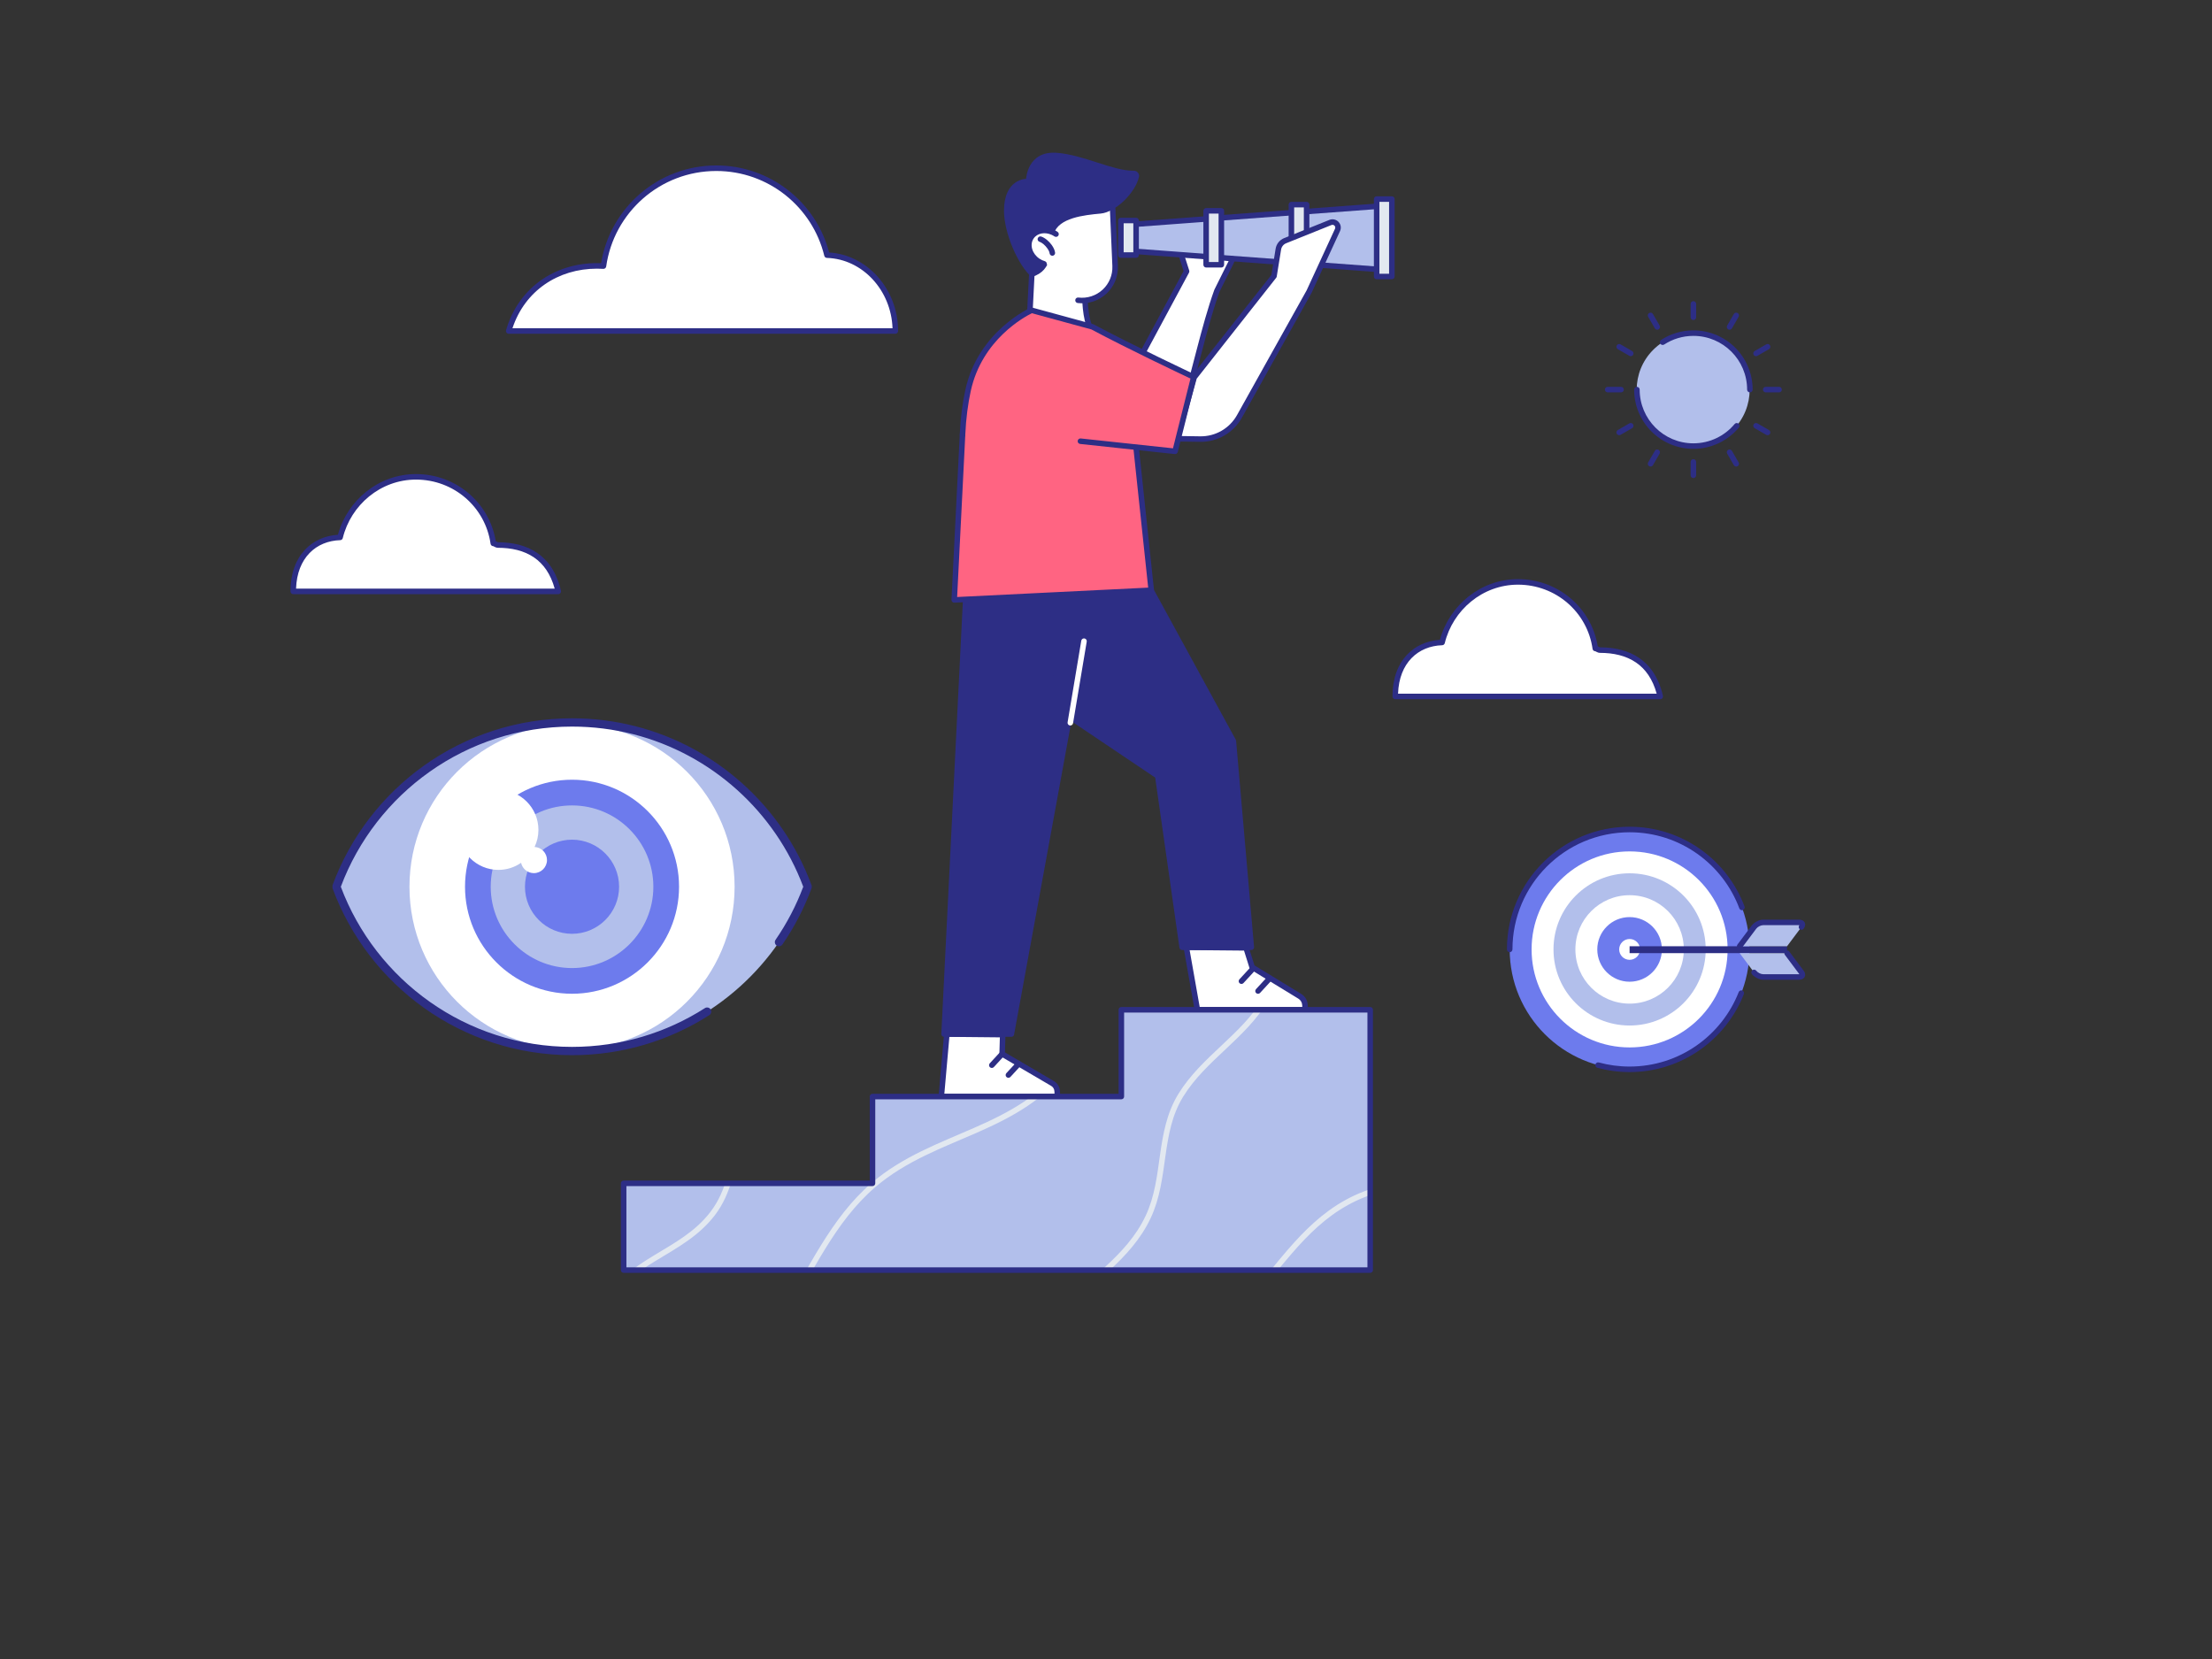 <?xml version="1.0" encoding="utf-8"?>
<!-- Generator: Adobe Illustrator 27.5.0, SVG Export Plug-In . SVG Version: 6.00 Build 0)  -->
<svg version="1.1" id="Layer_1" xmlns:serif="http://www.serif.com/"
	 xmlns="http://www.w3.org/2000/svg" xmlns:xlink="http://www.w3.org/1999/xlink" x="0px" y="0px" viewBox="0 0 4000 3000"
	 style="enable-background:new 0 0 4000 3000;" xml:space="preserve">

<rect x="0" y="0" width="4000" height="3000" fill="#333333" stroke="none"/>

<g>
	<circle style="fill-rule:evenodd;clip-rule:evenodd;fill:#6D7BED;" cx="2946.837" cy="1716.833" r="216.829"/>
	<path style="fill-rule:evenodd;clip-rule:evenodd;fill:#2D2E85;" d="M2735.004,1716.833c0-116.912,94.918-211.83,211.829-211.83
		c90.839,0,168.4,57.303,198.477,137.701c0.967,2.584,3.85,3.898,6.435,2.93c2.585-0.967,3.898-3.85,2.931-6.435
		c-31.497-84.191-112.718-144.196-207.843-144.196c-122.431,0-221.829,99.399-221.829,221.83c0,2.759,2.24,5,5,5
		S2735.003,1719.592,2735.004,1716.833L2735.004,1716.833z"/>
	<path style="fill-rule:evenodd;clip-rule:evenodd;fill:#2D2E85;" d="M3144.144,1794.017
		c-30.883,78.789-107.623,134.643-197.306,134.643c-19.266,0-37.936-2.578-55.682-7.406c-2.663-0.725-5.412,0.849-6.137,3.511
		c-0.724,2.663,0.849,5.413,3.511,6.138c18.583,5.057,38.133,7.757,58.309,7.757c93.915,0,174.277-58.488,206.617-140.994
		c1.007-2.568-0.262-5.473-2.83-6.479C3148.055,1790.179,3145.151,1791.447,3144.144,1794.017L3144.144,1794.017z"/>
	<circle style="fill-rule:evenodd;clip-rule:evenodd;fill:#FFFFFF;" cx="2946.837" cy="1716.833" r="177.233"/>
	<circle style="fill-rule:evenodd;clip-rule:evenodd;fill:#B2BFEB;" cx="2946.837" cy="1716.833" r="137.632"/>
	<circle style="fill-rule:evenodd;clip-rule:evenodd;fill:#FFFFFF;" cx="2946.837" cy="1716.833" r="98.038"/>
	<path style="fill:#6D7BED;" d="M2888.4,1716.833c0,32.269,26.155,58.431,58.439,58.431c32.271,0,58.426-26.162,58.426-58.431
		c0-32.284-26.155-58.434-58.426-58.434C2914.555,1658.398,2888.4,1684.549,2888.4,1716.833z"/>
	<path style="fill:#FFFFFF;" d="M2928,1716.833c0,10.399,8.434,18.833,18.843,18.833c10.399,0,18.833-8.434,18.833-18.833
		c0-10.409-8.431-18.848-18.833-18.848C2936.437,1697.988,2928,1706.423,2928,1716.833z"/>
	<rect x="2946.828" y="1711.118" style="fill-rule:evenodd;clip-rule:evenodd;fill:#2D2E85;" width="284.721" height="12.464"/>
	<path style="fill:#B2BFEB;" d="M3231.552,1711.118l26.069-34.805c3.424-4.57,1.553-8.326-4.162-8.326h-64.946
		c-5.718,0-13.197,3.753-16.615,8.326l-26.073,34.805H3231.552z"/>
	<path style="fill-rule:evenodd;clip-rule:evenodd;fill:#2D2E85;" d="M3253.827,1673.012c-0.124-0.014-0.247-0.021-0.363-0.021
		h-64.946c-4.34,0-10.016,2.849-12.611,6.319l-26.076,34.809c-1.654,2.209-4.791,2.658-6.999,1.004
		c-2.209-1.654-2.659-4.791-1.004-6.999c0,0,26.072-34.805,26.07-34.8c4.241-5.676,13.524-10.332,20.62-10.332h64.946
		c5.339,0,8.573,2.394,9.981,5.215c1.407,2.819,1.378,6.841-1.817,11.108c-1.654,2.209-4.791,2.659-7,1.004
		c-2.209-1.655-2.659-4.791-1.004-7C3253.694,1673.227,3253.763,1673.122,3253.827,1673.012L3253.827,1673.012z"/>
	<path style="fill:#B2BFEB;" d="M3231.552,1723.583l26.069,34.805c3.424,4.576,1.553,8.322-4.162,8.322h-64.946
		c-5.718,0-13.197-3.747-16.615-8.322l-26.073-34.805H3231.552z"/>
	<path style="fill-rule:evenodd;clip-rule:evenodd;fill:#2D2E85;" d="M3253.818,1761.689c-0.064-0.109-0.132-0.213-0.2-0.305
		l-26.071-34.805c-1.654-2.209-1.204-5.344,1.004-6.999c2.209-1.654,5.345-1.204,7,1.004c0,0,26.07,34.805,26.072,34.807
		c3.195,4.271,3.222,8.292,1.815,11.108c-1.408,2.819-4.642,5.211-9.981,5.211h-64.946c-7.097,0-16.378-4.652-20.621-10.33
		c-1.651-2.211-1.198-5.347,1.013-6.998c2.21-1.651,5.346-1.198,6.998,1.013c2.595,3.472,8.271,6.315,12.61,6.315h64.946
		C3253.572,1761.709,3253.695,1761.702,3253.818,1761.689L3253.818,1761.689z"/>
</g>
<g>
	<path style="fill:#B2BFEB;" d="M608.296,1603.505c63.752-173.341,230.532-297.102,426.125-297.102
		c155.416-0.019,292.64,78.127,374.443,197.209l-0.198-0.303c21.235,30.867,38.75,64.481,51.881,100.196
		c-13.131,35.701-30.651,69.314-51.881,100.182l0.198-0.294c-81.803,119.073-219.027,197.215-374.443,197.2
		C838.828,1900.592,672.048,1776.836,608.296,1603.505L608.296,1603.505z"/>
	<path style="fill:#FFFFFF;" d="M1034.434,1309.528c-162.371,0-293.995,131.61-293.995,293.985
		c0,162.352,131.624,293.966,293.995,293.966c162.342,0,293.962-131.614,293.962-293.966
		C1328.396,1441.143,1196.776,1309.528,1034.434,1309.528z"/>
	<path style="fill:#6D7BED;" d="M1034.434,1797.014c-106.713,0-193.528-86.805-193.528-193.505
		c0-106.713,86.815-193.524,193.528-193.524c106.694,0,193.505,86.815,193.505,193.524
		C1227.939,1710.209,1141.128,1797.014,1034.434,1797.014z"/>
	<path style="fill:#B2BFEB;" d="M1034.434,1750.565c-81.099,0-147.07-65.967-147.07-147.051c0-81.094,65.971-147.065,147.07-147.065
		c81.079,0,147.046,65.976,147.046,147.065C1181.48,1684.598,1115.513,1750.565,1034.434,1750.565z M1034.434,1518.387
		c-46.941,0-85.127,38.186-85.127,85.122c0,46.927,38.185,85.108,85.127,85.108c46.927,0,85.103-38.181,85.103-85.108
		C1119.537,1556.573,1081.361,1518.387,1034.434,1518.387z"/>
	<path style="fill:#FFFFFF;" d="M966.691,1531.568c4.453-9.382,6.947-19.855,6.947-30.911c0-39.912-32.469-72.387-72.377-72.387
		c-39.918,0-72.387,32.475-72.387,72.387c0,39.913,32.469,72.377,72.387,72.377c15.214,0,29.343-4.727,41.008-12.783
		c2.32,10.651,11.818,18.653,23.154,18.653c13.068,0,23.704-10.636,23.704-23.704
		C989.127,1542.561,979.17,1532.234,966.691,1531.568L966.691,1531.568z"/>
	<path style="fill-rule:evenodd;clip-rule:evenodd;fill:#2D2E85;" d="M616.301,1603.505
		c63.407,169.116,226.74,289.587,418.121,289.587c88.437,0.009,170.886-25.714,240.252-70.08c3.487-2.23,8.129-1.21,10.359,2.277
		c2.23,3.487,1.211,8.13-2.277,10.36c-71.7,45.86-156.922,72.453-248.335,72.444c-198.825,0-368.359-125.803-433.165-301.998v-5.178
		c64.805-176.205,234.34-302.013,433.164-302.013c157.696-0.02,296.97,79.129,380.183,199.824c0.084,0.107,0.165,0.218,0.242,0.331
		c21.587,31.379,39.393,65.551,52.741,101.859c0.615,1.67,0.615,3.505,0,5.177c-13.349,36.292-31.159,70.463-52.74,101.843
		c-2.346,3.41-7.019,4.275-10.43,1.929c-3.41-2.345-4.275-7.018-1.93-10.429c20.364-29.609,37.258-61.787,50.058-95.933
		c-12.724-33.958-29.489-65.956-49.698-95.418l-0.165-0.227c-80.452-117.116-215.41-193.974-368.261-193.956
		C843.041,1313.903,679.708,1434.378,616.301,1603.505L616.301,1603.505z"/>
</g>
<g>
	<g>
		<path style="fill-rule:evenodd;clip-rule:evenodd;fill:#FFFFFF;" d="M1712.207,1869.914l-10,113h210.001
			c0,0-0.267-5.067-0.525-9.968c-0.297-5.638-3.408-10.751-8.28-13.605c-23.372-13.693-91.196-53.428-91.196-53.428l1.001-35
			L1712.207,1869.914L1712.207,1869.914z"/>
		<path style="fill-rule:evenodd;clip-rule:evenodd;fill:#2D2E85;" d="M1817.291,1903.097l88.641,51.931
			c6.322,3.704,10.36,10.338,10.745,17.656c0.257,4.901,0.524,9.968,0.524,9.968c0.073,1.37-0.421,2.709-1.365,3.703
			c-0.944,0.995-2.255,1.559-3.627,1.559h-210.001c-1.402,0-2.741-0.589-3.688-1.624c-0.947-1.035-1.416-2.419-1.292-3.817l10-113
			c0.23-2.599,2.421-4.585,5.03-4.558l101.001,1c1.342,0.013,2.623,0.566,3.553,1.533c0.931,0.967,1.433,2.268,1.395,3.61
			L1817.291,1903.097L1817.291,1903.097z M1808.065,1875.864l-91.284-0.904l-9.112,102.955h199.268l-0.247-4.704
			c-0.209-3.96-2.393-7.549-5.814-9.554c-23.372-13.693-91.196-53.428-91.196-53.428c-1.575-0.923-2.523-2.632-2.471-4.458
			L1808.065,1875.864L1808.065,1875.864z"/>
		<path style="fill-rule:evenodd;clip-rule:evenodd;fill:#2D2E85;" d="M1808.534,1902.53l-18.703,20.303
			c-1.869,2.029-1.74,5.196,0.29,7.065c2.029,1.87,5.196,1.74,7.065-0.29l18.704-20.303c1.869-2.029,1.74-5.195-0.29-7.065
			C1813.569,1900.371,1810.404,1900.5,1808.534,1902.53z"/>
		<path style="fill-rule:evenodd;clip-rule:evenodd;fill:#2D2E85;" d="M1838.531,1920.332l-18.703,20.303
			c-1.87,2.029-1.741,5.196,0.29,7.065c2.03,1.87,5.195,1.741,7.065-0.29l18.703-20.303c1.869-2.029,1.74-5.195-0.29-7.065
			C1843.566,1918.173,1840.4,1918.302,1838.531,1920.332L1838.531,1920.332z"/>
	</g>
	<g>
		<path style="fill-rule:evenodd;clip-rule:evenodd;fill:#FFFFFF;" d="M2145.26,1713.008l20.001,113h195c0,0-0.223-4.24-0.458-8.715
			c-0.339-6.437-3.831-12.293-9.333-15.653c-23.536-14.369-86.208-52.633-86.208-52.633l-11-35L2145.26,1713.008L2145.26,1713.008z"
			/>
		<path style="fill-rule:evenodd;clip-rule:evenodd;fill:#2D2E85;" d="M2268.461,1745.714l84.607,51.655
			c6.91,4.219,11.295,11.574,11.721,19.658c0.235,4.475,0.458,8.715,0.458,8.715c0.072,1.37-0.421,2.709-1.365,3.704
			c-0.944,0.995-2.256,1.558-3.628,1.558h-195c-2.426,0-4.501-1.741-4.924-4.128l-20-113.001c-0.259-1.463,0.147-2.966,1.107-4.101
			s2.376-1.783,3.863-1.769l108,1c2.166,0.02,4.073,1.434,4.723,3.501L2268.461,1745.714z M2249.574,1718.969l-98.347-0.911
			l18.221,102.945h185.538l-0.182-3.451c-0.252-4.79-2.85-9.149-6.945-11.648c-23.536-14.37-86.208-52.633-86.208-52.633
			c-1.033-0.631-1.802-1.614-2.165-2.768L2249.574,1718.969L2249.574,1718.969z"/>
		<path style="fill-rule:evenodd;clip-rule:evenodd;fill:#2D2E85;" d="M2259.948,1750.619l-18.703,20.303
			c-1.869,2.03-1.74,5.195,0.29,7.065c2.03,1.869,5.196,1.74,7.065-0.29l18.704-20.303c1.869-2.03,1.74-5.196-0.29-7.065
			C2264.983,1748.459,2261.818,1748.589,2259.948,1750.619z"/>
		<path style="fill-rule:evenodd;clip-rule:evenodd;fill:#2D2E85;" d="M2289.953,1768.421l-18.704,20.303
			c-1.869,2.03-1.74,5.196,0.29,7.065c2.031,1.87,5.196,1.74,7.066-0.29l18.703-20.303c1.869-2.03,1.74-5.196-0.29-7.065
			C2294.989,1766.261,2291.823,1766.391,2289.953,1768.421z"/>
	</g>
	<g>
		<path style="fill-rule:evenodd;clip-rule:evenodd;fill:#2D2E85;" d="M1747.109,1068.328l178.084-30.536l25.781,164.613
			l-122.1,667.507h-121.667L1747.109,1068.328z"/>
		<path style="fill-rule:evenodd;clip-rule:evenodd;fill:#2D2E85;" d="M1746.263,1063.405c-2.307,0.396-4.032,2.341-4.148,4.68
			l-39.903,801.584c-0.067,1.367,0.427,2.703,1.372,3.695c0.944,0.992,2.253,1.553,3.623,1.553h121.667
			c2.415,0,4.484-1.725,4.918-4.1l122.101-667.507c0.102-0.553,0.109-1.119,0.021-1.674l-25.781-164.612
			c-0.208-1.323-0.936-2.507-2.023-3.288c-1.087-0.781-2.443-1.093-3.762-0.867L1746.263,1063.405L1746.263,1063.405z
			 M1751.903,1072.584l-39.442,792.334h112.244l121.198-662.572l-24.866-158.762L1751.903,1072.584L1751.903,1072.584z"/>
		<path style="fill-rule:evenodd;clip-rule:evenodd;fill:#2D2E85;" d="M1897.211,1271.089l11.318-233.292h156.667l165.097,302.24
			l32.464,372.972h-125l-44.181-309.819L1897.211,1271.089L1897.211,1271.089z"/>
		<path style="fill-rule:evenodd;clip-rule:evenodd;fill:#2D2E85;" d="M2088.938,1406.098l-194.52-130.859
			c-1.453-0.977-2.288-2.642-2.203-4.391l11.318-233.292c0.13-2.664,2.327-4.757,4.994-4.757h156.667
			c1.829,0,3.512,0.998,4.388,2.603l165.096,302.24c0.331,0.606,0.534,1.274,0.593,1.963l32.465,372.972
			c0.121,1.397-0.349,2.78-1.296,3.812c-0.947,1.033-2.284,1.622-3.686,1.622h-125c-2.489,0-4.599-1.831-4.95-4.295
			L2088.938,1406.098L2088.938,1406.098z M2142.093,1708.011h115.208l-31.901-366.496l-163.172-298.717h-148.938l-10.951,225.718
			l194.025,130.526c1.174,0.79,1.959,2.041,2.159,3.443L2142.093,1708.011L2142.093,1708.011z"/>
		<path style="fill-rule:evenodd;clip-rule:evenodd;fill:#FFFFFF;" d="M1940.42,1307.8l24.729-147.554
			c0.456-2.722-1.383-5.302-4.105-5.758c-2.722-0.456-5.301,1.383-5.757,4.105l-24.729,147.554
			c-0.456,2.722,1.383,5.302,4.105,5.757C1937.383,1312.361,1939.964,1310.522,1940.42,1307.8z"/>
	</g>
	<g>
		<path style="fill-rule:evenodd;clip-rule:evenodd;fill:#FFFFFF;" d="M1867.061,471.457c0,0-3.146,61.87-5.362,105.468
			c-0.557,10.947,113.733,25.257,108.842,14.162c-11.76-26.678-8.479-79.631-8.479-79.631L1867.061,471.457L1867.061,471.457z"/>
		<path style="fill-rule:evenodd;clip-rule:evenodd;fill:#2D2E85;" d="M1869.005,466.848c-1.502-0.633-3.218-0.493-4.599,0.374
			c-1.38,0.867-2.252,2.352-2.335,3.98c0,0-3.146,61.87-5.363,105.469c-0.085,1.669,0.427,3.46,1.939,5.167
			c1.452,1.638,4.483,3.515,8.898,5.166c19.765,7.385,71.944,14.275,93.814,12.911c5.051-0.315,8.745-1.202,10.661-2.292
			c2.053-1.168,3.066-2.74,3.469-4.277c0.345-1.312,0.304-2.743-0.372-4.276c-11.415-25.893-8.064-77.305-8.064-77.305
			c0.131-2.121-1.092-4.093-3.05-4.918L1869.005,466.848L1869.005,466.848z M1956.914,514.712l-85.218-35.881l-4.918,96.716
			c1.468,0.723,5.397,2.584,9.023,3.659c17.998,5.343,51.509,10.035,73.456,10.786c5.718,0.195,11.814-0.349,15.178-0.728
			C1955.799,565.445,1956.473,526.598,1956.914,514.712L1956.914,514.712z"/>
		<path style="fill-rule:evenodd;clip-rule:evenodd;fill:#FFFFFF;" d="M2012.06,377.706c0,0,2.376,55.027,4.452,103.147
			c0.76,17.598-6.251,34.64-19.174,46.608c-12.923,11.968-30.452,17.654-47.939,15.549c-8.257-0.995-16.459-1.982-24.115-2.903
			c-24.554-2.956-44.779-20.675-50.939-44.627c-9.933-38.631-7.285-49.024-8.535-69.024c0,0-0.267-30.325,41.25-45
			C1950.54,366.087,1965.81,346.206,2012.06,377.706L2012.06,377.706z"/>
		<path style="fill-rule:evenodd;clip-rule:evenodd;fill:#2D2E85;" d="M2007.065,377.921c0,0,2.375,55.028,4.452,103.147
			c0.697,16.132-5.73,31.754-17.577,42.725c-11.846,10.971-27.915,16.183-43.944,14.253c-2.74-0.33-5.233,1.626-5.562,4.367
			c-0.33,2.74,1.627,5.232,4.367,5.561c18.945,2.281,37.935-3.879,51.935-16.844c14-12.966,21.596-31.429,20.773-50.493
			c-2.077-48.119-4.452-103.147-4.452-103.147c-0.12-2.757-2.454-4.899-5.211-4.78
			C2009.088,372.83,2006.947,375.164,2007.065,377.921L2007.065,377.921z"/>
		<path style="fill-rule:evenodd;clip-rule:evenodd;fill:#2D2E85;" d="M1865.54,501.087c-24.701-21.589-50-79.74-50-120.156
			c0-57.558,40-57.558,40-57.558s2.2-50.794,55-47.093c47.781,3.35,101.651,32.602,138.855,32.473
			c2.946-0.316,5.869,0.772,7.89,2.939c2.021,2.166,2.905,5.157,2.387,8.074c-6.71,29.215-42.413,63.923-69.132,66.398
			c-30.534,2.83-76.134,7.637-85.001,36.628C1896.673,451.783,1906.74,488.134,1865.54,501.087z"/>
		<path style="fill-rule:evenodd;clip-rule:evenodd;fill:#FFFFFF;" d="M1909.622,423.381c-15.585-10.554-35.593-8.263-44.652,5.113
			c-9.059,13.377-3.76,32.806,11.825,43.36c15.585,10.554,35.593,8.264,44.652-5.113
			C1930.505,453.365,1925.206,433.935,1909.622,423.381L1909.622,423.381z"/>
		<path style="fill-rule:evenodd;clip-rule:evenodd;fill:#2D2E85;" d="M1912.421,419.241c-2.083-1.409-4.235-2.615-6.428-3.622
			c-16.816-7.713-35.89-3.629-45.168,10.071c-10.48,15.476-4.87,38.093,13.162,50.304c4.008,2.714,8.277,4.673,12.599,5.905
			c2.654,0.756,5.422-0.784,6.178-3.438c0.757-2.654-0.784-5.423-3.438-6.18c-3.339-0.951-6.636-2.47-9.733-4.568
			c-13.142-8.9-18.127-25.137-10.489-36.417c6.691-9.88,20.591-12.152,32.718-6.589c1.703,0.781,3.373,1.718,4.99,2.813
			c2.285,1.547,5.397,0.949,6.945-1.336C1915.304,423.9,1914.706,420.788,1912.421,419.241L1912.421,419.241z"/>
		<path style="fill-rule:evenodd;clip-rule:evenodd;fill:#FFFFFF;" d="M1881.299,432.498c10,3.333,20.833,16.666,21.667,24.999
			L1881.299,432.498z"/>
		<path style="fill-rule:evenodd;clip-rule:evenodd;fill:#2D2E85;" d="M1879.724,437.241c5.135,1.712,10.428,6.623,14.073,11.724
			c2.258,3.158,3.935,6.38,4.199,9.03c0.274,2.746,2.727,4.752,5.473,4.477c2.746-0.275,4.752-2.727,4.478-5.473
			c-0.401-4.017-2.591-9.06-6.014-13.849c-4.874-6.82-12.181-13.108-19.047-15.396c-2.618-0.873-5.452,0.544-6.324,3.163
			C1875.689,433.535,1877.107,436.368,1879.724,437.241z"/>
	</g>
	<g>
		<path style="fill-rule:evenodd;clip-rule:evenodd;fill:#FFFFFF;" d="M2010.557,742.068l68.982,67.542
			c0,0,24.481-23.782,40.61-39.45c9.116-8.855,15.991-19.754,20.056-31.795c19.016-60.214,37.152-148.135,60.372-212.588
			c0,0,17.267-34.677,25.473-51.16c2.757-5.537,3.735-11.791,2.801-17.905c-1.784-11.666-4.847-31.704-6.954-45.487
			c-0.508-3.317-2.645-6.16-5.691-7.567c-3.047-1.408-6.596-1.193-9.451,0.572c-18.277,11.297-49.578,30.643-49.578,30.643
			s-6.943-1.78-14.343-3.677c-3.523-0.904-7.258,0.176-9.754,2.821c-2.497,2.644-3.362,6.435-2.258,9.9
			c6.03,18.941,14.882,46.745,14.882,46.745L2010.557,742.068L2010.557,742.068z"/>
		<path style="fill-rule:evenodd;clip-rule:evenodd;fill:#2D2E85;" d="M2156.357,429.501l47.768-29.524
			c4.282-2.647,9.607-2.969,14.177-0.858c4.57,2.111,7.776,6.374,8.538,11.351c2.107,13.783,5.169,33.821,6.953,45.486
			c1.09,7.133-0.051,14.43-3.267,20.889l-25.341,50.893c-23.154,64.374-41.24,152.056-60.243,212.226
			c-4.319,12.794-11.625,24.375-21.31,33.782c-16.129,15.668-40.61,39.45-40.61,39.45c-1.946,1.89-5.043,1.885-6.981-0.013
			l-68.982-67.543c-1.59-1.557-1.96-3.979-0.906-5.94l134.143-249.54l-14.24-44.727c-1.655-5.198-0.357-10.884,3.388-14.849
			c3.745-3.966,9.347-5.586,14.63-4.232L2156.357,429.501L2156.357,429.501z M2079.553,802.626l37.112-36.052
			c8.547-8.302,14.992-18.519,18.773-29.714c19.032-60.268,37.194-148.266,60.436-212.777c0.066-0.182,0.141-0.36,0.228-0.534
			c0,0,17.267-34.677,25.473-51.16c2.298-4.614,3.112-9.826,2.334-14.921c-1.783-11.665-4.846-31.703-6.953-45.487
			c-0.254-1.659-1.322-3.08-2.846-3.783c-1.523-0.704-3.298-0.597-4.725,0.285c-18.277,11.297-49.579,30.642-49.579,30.642
			c-1.156,0.715-2.553,0.928-3.87,0.59c0,0-6.943-1.78-14.344-3.677c-1.761-0.452-3.629,0.089-4.877,1.41
			c-1.248,1.322-1.68,3.217-1.128,4.95c6.03,18.941,14.882,46.746,14.882,46.746c0.41,1.29,0.281,2.692-0.361,3.884
			l-133.366,248.095L2079.553,802.626L2079.553,802.626z"/>
		<path style="fill-rule:evenodd;clip-rule:evenodd;fill:#FF6482;" d="M1740.539,786.088l308.75-25l32.501,306.25l-356.251,17.5
			L1740.539,786.088L1740.539,786.088z"/>
		<path style="fill-rule:evenodd;clip-rule:evenodd;fill:#2D2E85;" d="M2076.266,1062.604l-31.942-300.988
			c-0.292-2.744,1.7-5.208,4.444-5.5c2.744-0.291,5.208,1.7,5.5,4.445l32.5,306.25c0.145,1.368-0.279,2.735-1.174,3.779
			c-0.895,1.045-2.18,1.676-3.553,1.742l-356.25,17.5c-1.411,0.069-2.785-0.462-3.783-1.461c-0.998-0.999-1.527-2.373-1.456-3.785
			l14.999-298.75c0.139-2.756,2.489-4.882,5.244-4.743c2.757,0.138,4.882,2.489,4.743,5.244l-14.723,293.235L2076.266,1062.604
			L2076.266,1062.604z"/>
		<path style="fill-rule:evenodd;clip-rule:evenodd;fill:#B2BFEB;" d="M2041.922,406.264l452.295-33.503v114.508l-452.295-33.504
			V406.264z"/>
		<path style="fill-rule:evenodd;clip-rule:evenodd;fill:#2D2E85;" d="M2041.553,401.278c-2.611,0.193-4.63,2.368-4.63,4.986v47.5
			c0,2.618,2.02,4.793,4.63,4.987l452.295,33.503c1.386,0.103,2.753-0.376,3.772-1.322c1.019-0.946,1.597-2.273,1.597-3.664V372.761
			c0-1.391-0.579-2.718-1.597-3.664c-1.019-0.946-2.386-1.426-3.772-1.323L2041.553,401.278L2041.553,401.278z M2046.922,410.908
			v38.213l442.296,32.764v-103.74L2046.922,410.908L2046.922,410.908z"/>
		<rect x="2026.928" y="398.764" style="fill-rule:evenodd;clip-rule:evenodd;fill:#E2E8F0;" width="27.5" height="62.5"/>
		<path style="fill-rule:evenodd;clip-rule:evenodd;fill:#2D2E85;" d="M2059.427,398.764c0-2.761-2.239-5-5-5h-27.5
			c-2.762,0-5,2.239-5,5v62.5c0,2.762,2.238,5,5,5h27.5c2.761,0,5-2.238,5-5V398.764z M2031.927,403.765v52.5h17.5v-52.5H2031.927z"
			/>
		<rect x="2181.089" y="381.265" style="fill-rule:evenodd;clip-rule:evenodd;fill:#E2E8F0;" width="27.5" height="97.5"/>
		<path style="fill-rule:evenodd;clip-rule:evenodd;fill:#2D2E85;" d="M2213.588,381.265c0-2.762-2.239-5-5-5h-27.5
			c-2.761,0-5,2.238-5,5v97.5c0,2.761,2.239,5,5,5h27.5c2.762,0,5-2.238,5-5V381.265z M2186.088,386.264v87.5h17.5v-87.5H2186.088z"
			/>
		<rect x="2335.26" y="370.015" style="fill-rule:evenodd;clip-rule:evenodd;fill:#E2E8F0;" width="27.5" height="120"/>
		<path style="fill-rule:evenodd;clip-rule:evenodd;fill:#2D2E85;" d="M2367.759,370.015c0-2.762-2.239-5-5-5h-27.5
			c-2.761,0-5,2.238-5,5v120c0,2.761,2.238,5,5,5h27.5c2.761,0,5-2.238,5-5V370.015z M2340.259,375.014v110h17.5v-110H2340.259z"/>
		<rect x="2489.421" y="360.014" style="fill-rule:evenodd;clip-rule:evenodd;fill:#E2E8F0;" width="27.5" height="140.001"/>
		<path style="fill-rule:evenodd;clip-rule:evenodd;fill:#2D2E85;" d="M2521.928,360.014c0-2.761-2.239-4.999-5-4.999h-27.5
			c-2.761,0-4.999,2.238-4.999,4.999v140.001c0,2.761,2.238,5,4.999,5h27.5c2.761,0,5-2.239,5-5V360.014L2521.928,360.014z
			 M2494.428,365.014v130h17.5v-130H2494.428z"/>
		<path style="fill-rule:evenodd;clip-rule:evenodd;fill:#FFFFFF;" d="M2241.299,753.001c-14.347,25.702-41.647,41.45-71.079,41
			c-21.198-0.324-41.435-0.635-41.435-0.635l30.695-110.975l144.324-183.132c0,0,5.069-31.367,7.866-48.676
			c1.118-6.919,5.777-12.749,12.281-15.364c18.396-7.4,56.916-22.893,81.9-32.942c3.802-1.529,8.15-0.585,10.975,2.382
			c2.825,2.968,3.554,7.358,1.84,11.079c-17.683,38.384-51.439,111.655-51.439,111.655S2283.259,677.826,2241.299,753.001
			L2241.299,753.001z"/>
		<path style="fill-rule:evenodd;clip-rule:evenodd;fill:#2D2E85;" d="M2299.079,497.182l7.659-47.396
			c1.399-8.65,7.222-15.936,15.351-19.206c18.396-7.399,56.916-22.892,81.9-32.942c5.701-2.293,12.226-0.877,16.462,3.575
			c4.237,4.451,5.331,11.037,2.759,16.618c-17.683,38.384-51.439,111.655-51.439,111.655c-0.054,0.117-0.113,0.232-0.176,0.345
			c0,0-83.966,150.432-125.926,225.606c-15.243,27.309-44.251,44.041-75.522,43.563c-21.198-0.325-41.435-0.635-41.435-0.635
			c-1.548-0.023-2.998-0.762-3.926-2.002c-0.928-1.239-1.229-2.839-0.817-4.331l30.695-110.975c0.177-0.641,0.481-1.24,0.892-1.762
			L2299.079,497.182L2299.079,497.182z M2362.771,525.126l51.358-111.479c0.857-1.86,0.493-4.056-0.92-5.54
			c-1.412-1.484-3.587-1.956-5.487-1.192c-24.984,10.049-63.503,25.542-81.9,32.942c-4.877,1.962-8.372,6.333-9.211,11.524
			c-2.797,17.309-7.866,48.675-7.866,48.675c-0.135,0.839-0.482,1.63-1.009,2.297l-143.7,182.341l-28.702,103.772l34.969,0.535
			c27.592,0.422,53.187-14.341,66.637-38.437L2362.771,525.126z"/>
		<path style="fill-rule:evenodd;clip-rule:evenodd;fill:#FF6482;" d="M1740.539,786.088c1.292-30.015,4.944-56.714,10-80
			c22.617-104.162,115-145,115-145l110,30c71.667,38.334,183.087,90.687,183.087,90.687l-33.724,134.352l-234.363-25.039
			L1740.539,786.088L1740.539,786.088z"/>
		<path style="fill-rule:evenodd;clip-rule:evenodd;fill:#2D2E85;" d="M1866.008,566.396
			c-12.045,5.843-90.231,47.047-110.577,140.753c-5.003,23.04-8.611,49.457-9.891,79.154c-0.119,2.757-2.453,4.899-5.21,4.78
			c-2.758-0.119-4.899-2.453-4.781-5.21c1.307-30.332,5-57.313,10.11-80.846c23.17-106.712,117.865-148.513,117.865-148.513
			c1.05-0.464,2.228-0.553,3.337-0.25l110,30l1.042,0.415c71.576,38.285,182.856,90.571,182.856,90.571
			c2.164,1.017,3.305,3.424,2.723,5.743l-33.724,134.352c-0.607,2.417-2.903,4.019-5.381,3.754l-171.153-18.285
			c-2.744-0.293-4.734-2.759-4.441-5.503c0.292-2.744,2.758-4.734,5.503-4.441l166.831,17.824l31.665-126.15
			c-19.9-9.399-115.105-54.582-179.095-88.78L1866.008,566.396L1866.008,566.396z"/>
	</g>
</g>
<g>
	<defs>
		<polygon id="SVGID_1_" points="1127.755,2296.73 1127.755,2139.822 1577.756,2139.822 1577.756,1982.914 2027.756,1982.914 
			2027.756,1826.006 2477.757,1826.006 2477.757,2296.73 		"/>
	</defs>
	<use xlink:href="#SVGID_1_"  style="overflow:visible;fill-rule:evenodd;clip-rule:evenodd;fill:#B2BFEB;"/>
	<clipPath id="SVGID_00000170274036031606430440000017871896464663616428_">
		<use xlink:href="#SVGID_1_"  style="overflow:visible;"/>
	</clipPath>
	<g style="clip-path:url(#SVGID_00000170274036031606430440000017871896464663616428_);">
		<path style="fill-rule:evenodd;clip-rule:evenodd;fill:#E2E8F0;" d="M1344.601,2061.713c-0.168,0.748-0.572,2.487-0.812,3.149
			c-16.933,46.565-19.591,91.563-51.232,132.834c-28.555,37.247-67.201,58.239-104.432,80.826
			c-35.943,21.806-70.554,45.134-92.336,87.661c-29.042,56.7-24.42,130.395,18.169,163.739
			c18.014,14.104,42.832,20.734,74.612,15.791c113.199-17.609,172.776-87.202,222.429-167.744
			c50.668-82.188,91.191-175.658,165.595-239.119c55.878-47.661,121.756-71.582,185.306-99.496
			c62.325-27.375,122.402-58.641,167.892-121.385c52.722-72.72,61.632-157.162,86.2-225.913
			c12.661-35.433,29.407-66.781,57.677-90.641c28.216-23.815,67.971-40.247,126.98-45.492c31.694-2.817,69.955-6.679,99.627,7.733
			c36.305,17.634,47.877,52.019,46.049,90.914c-2.634,56.021-33.373,121.437-53.428,155.377
			c-20.016,33.873-48.337,60.82-76.907,87.693c-27.907,26.249-56.055,52.428-76.393,85.389c-20.576,33.347-26.79,70-32.05,106.981
			c-5.425,38.145-9.839,76.64-26.68,112.518c-18.273,38.929-45.981,68.434-75.867,96.066c-29.27,27.063-60.636,52.318-86.842,83.289
			c-21.077,24.91-29.596,55.425-20.952,80.989c5.696,16.849,18.908,31.388,40.605,40.686c47.084,20.18,94.129,13.713,137.591-5.401
			c44.196-19.438,84.716-51.914,118.004-83.386c54.731-51.746,93.667-106.76,134.643-154.132
			c62.506-72.261,129.681-126.986,262.543-126.986c2.759,0,5,2.24,5,5s-2.241,5-5,5c-129.074,0-194.256,53.326-254.979,123.528
			c-41.177,47.603-80.338,102.857-135.336,154.855c-34.074,32.216-75.608,65.377-120.848,85.274
			c-45.975,20.219-95.749,26.785-145.556,5.438c-24.772-10.616-39.635-27.437-46.14-46.674c-9.658-28.565-0.76-62.818,22.792-90.652
			c26.473-31.285,58.12-56.834,87.687-84.171c28.95-26.769,55.903-55.262,73.604-92.973c16.41-34.96,20.545-72.509,25.832-109.677
			c5.452-38.333,12.112-76.26,33.439-110.824c20.803-33.717,49.506-60.574,78.052-87.422c27.882-26.225,55.615-52.439,75.149-85.496
			c19.467-32.944,49.492-96.38,52.048-150.759c1.632-34.705-8.035-65.715-40.428-81.449c-28.095-13.647-64.364-9.435-94.373-6.767
			c-56.374,5.01-94.459,20.421-121.415,43.173c-26.902,22.705-42.662,52.646-54.71,86.364
			c-24.853,69.55-34.186,154.852-87.52,228.418c-46.637,64.327-108.069,96.605-171.966,124.671
			c-62.672,27.528-127.733,50.946-182.838,97.948c-73.613,62.788-113.442,155.445-163.572,236.76
			c-51.143,82.958-112.808,154.24-229.404,172.377c-35.094,5.459-62.421-2.224-82.313-17.798
			c-45.863-35.907-52.18-115.113-20.906-176.172c22.713-44.344,58.57-68.913,96.05-91.652
			c36.192-21.957,73.923-42.153,101.683-78.361c30.97-40.396,33.194-84.587,49.769-130.166c0.378-1.04,0.592-2.921,1.189-4.23
			c0.754-1.656,1.904-2.849,3.273-3.533c2.469-1.235,5.475-0.232,6.709,2.236
			C1346.555,2057.901,1346.102,2060.234,1344.601,2061.713L1344.601,2061.713z"/>
	</g>
</g>
<path style="fill-rule:evenodd;clip-rule:evenodd;fill:#2D2E85;" d="M2022.752,1977.914v-151.908c0-2.761,2.239-5,5-5h450
	c2.761,0,5,2.239,5,5v470.724c0,2.761-2.238,5-5,5H1127.751c-2.761,0-5-2.239-5-5v-156.908c0-2.762,2.239-5,5-5h445v-151.907
	c0-2.762,2.239-5,5-5L2022.752,1977.914L2022.752,1977.914z M1132.751,2144.822v146.908h1340.002v-460.724h-440v151.909
	c0,2.761-2.238,4.999-4.999,4.999h-445.001v151.909c0,2.761-2.238,5-5,5H1132.751L1132.751,2144.822z"/>
<g>
	
		<ellipse transform="matrix(0.707 -0.707 0.707 0.707 398.716 2371.648)" style="fill-rule:evenodd;clip-rule:evenodd;fill:#B2BFEB;" cx="3062.19" cy="704.531" rx="102.145" ry="102.145"/>
	<path style="fill-rule:evenodd;clip-rule:evenodd;fill:#2D2E85;" d="M3009.36,623.014c15.21-9.885,33.355-15.628,52.831-15.628
		c53.616,0,97.145,43.529,97.145,97.145c0,2.759,2.24,5,4.999,5c2.76,0,5-2.241,5-5c0-59.135-48.011-107.145-107.145-107.145
		c-21.485,0-41.501,6.338-58.281,17.243c-2.314,1.504-2.972,4.603-1.468,6.917C3003.946,623.86,3007.046,624.518,3009.36,623.014
		L3009.36,623.014z"/>
	<path style="fill-rule:evenodd;clip-rule:evenodd;fill:#2D2E85;" d="M3057.186,549.587v24.142c0,2.76,2.24,5,5,5
		c2.759,0,5-2.24,5-5v-24.142c0-2.759-2.24-4.999-5-4.999C3059.426,544.588,3057.186,546.828,3057.186,549.587z"/>
	<path style="fill-rule:evenodd;clip-rule:evenodd;fill:#2D2E85;" d="M3135.333,567.847l-12.071,20.907
		c-1.38,2.39-0.56,5.45,1.831,6.83c2.39,1.38,5.45,0.56,6.83-1.831l12.071-20.907c1.38-2.39,0.56-5.451-1.831-6.83
		C3139.774,564.636,3136.713,565.456,3135.333,567.847z"/>
	<path style="fill-rule:evenodd;clip-rule:evenodd;fill:#2D2E85;" d="M3193.878,622.729L3172.97,634.8
		c-2.39,1.38-3.209,4.441-1.83,6.83c1.38,2.39,4.441,3.21,6.83,1.831l20.907-12.071c2.39-1.381,3.21-4.441,1.831-6.831
		C3199.329,622.17,3196.268,621.35,3193.878,622.729L3193.878,622.729z"/>
	<path style="fill-rule:evenodd;clip-rule:evenodd;fill:#2D2E85;" d="M3217.135,699.532h-24.142c-2.76,0-5,2.24-5,5s2.24,5,5,5
		h24.142c2.759,0,4.999-2.241,4.999-5C3222.134,701.772,3219.894,699.532,3217.135,699.532z"/>
	<path style="fill-rule:evenodd;clip-rule:evenodd;fill:#2D2E85;" d="M3198.873,777.674l-20.907-12.071
		c-2.389-1.38-5.45-0.56-6.83,1.83c-1.38,2.39-0.56,5.45,1.83,6.83l20.908,12.071c2.39,1.38,5.45,0.56,6.83-1.83
		C3202.083,782.114,3201.264,779.053,3198.873,777.674z"/>
	<path style="fill-rule:evenodd;clip-rule:evenodd;fill:#2D2E85;" d="M3143.991,836.217l-12.071-20.907
		c-1.38-2.39-4.441-3.21-6.83-1.83c-2.39,1.38-3.21,4.44-1.831,6.83l12.071,20.907c1.38,2.39,4.441,3.209,6.83,1.83
		C3144.551,841.667,3145.371,838.607,3143.991,836.217z"/>
	<path style="fill-rule:evenodd;clip-rule:evenodd;fill:#2D2E85;" d="M3057.186,835.334v24.142c0,2.759,2.24,5,5,5
		c2.759,0,5-2.241,5-5v-24.142c0-2.759-2.24-5-5-5C3059.426,830.335,3057.186,832.575,3057.186,835.334z"/>
	<path style="fill-rule:evenodd;clip-rule:evenodd;fill:#2D2E85;" d="M2992.458,815.31l-12.071,20.907
		c-1.38,2.39-0.559,5.45,1.83,6.83c2.39,1.38,5.45,0.56,6.83-1.83l12.071-20.907c1.379-2.39,0.56-5.45-1.831-6.83
		C2996.899,812.1,2993.839,812.92,2992.458,815.31z"/>
	<path style="fill-rule:evenodd;clip-rule:evenodd;fill:#2D2E85;" d="M2946.414,765.603l-20.907,12.071
		c-2.39,1.38-3.21,4.441-1.83,6.83c1.379,2.39,4.44,3.209,6.83,1.83l20.907-12.071c2.39-1.38,3.209-4.44,1.83-6.83
		C2951.865,765.043,2948.804,764.223,2946.414,765.603z"/>
	<path style="fill-rule:evenodd;clip-rule:evenodd;fill:#2D2E85;" d="M2931.384,699.532h-24.142c-2.759,0-5,2.24-5,5s2.241,5,5,5
		h24.142c2.759,0,5-2.241,5-5C2936.384,701.772,2934.143,699.532,2931.384,699.532z"/>
	<path style="fill-rule:evenodd;clip-rule:evenodd;fill:#2D2E85;" d="M2951.409,634.8l-20.907-12.071
		c-2.39-1.38-5.45-0.56-6.83,1.83c-1.381,2.39-0.56,5.45,1.83,6.831l20.907,12.071c2.391,1.38,5.45,0.559,6.83-1.831
		C2954.618,639.241,2953.799,636.18,2951.409,634.8L2951.409,634.8z"/>
	<path style="fill-rule:evenodd;clip-rule:evenodd;fill:#2D2E85;" d="M3001.116,588.754l-12.071-20.907
		c-1.38-2.39-4.441-3.21-6.83-1.831c-2.39,1.38-3.21,4.441-1.831,6.83l12.071,20.907c1.381,2.39,4.441,3.21,6.83,1.831
		C3001.676,594.204,3002.496,591.143,3001.116,588.754z"/>
	<path style="fill-rule:evenodd;clip-rule:evenodd;fill:#2D2E85;" d="M3136.764,766.763c-17.827,21.332-44.626,34.914-74.573,34.914
		c-53.616,0-97.145-43.529-97.145-97.145c0-2.759-2.241-5-5-5s-5,2.24-5,5c0,59.135,48.01,107.145,107.145,107.145
		c33.027,0,62.586-14.974,82.247-38.501c1.77-2.118,1.487-5.274-0.631-7.043S3138.534,764.645,3136.764,766.763L3136.764,766.763z"
		/>
</g>
<path style="fill:#FFFFFF;" d="M1495.442,461.372c-21.97-90.25-103.215-157.181-200.145-157.181
	c-104.005,0-189.951,76.916-204.065,176.975c-3.925-0.19-7.84-0.365-11.78-0.365c-74.95,0-138.335,44.155-159.53,117.745h699.141
	C1619.062,524.957,1564.121,463.542,1495.442,461.372L1495.442,461.372z"/>
<path style="fill-rule:evenodd;clip-rule:evenodd;fill:#2D2E85;" d="M1086.967,475.97
	c16.364-100.291,103.366-176.778,208.33-176.778c97.972,0,180.3,66.758,204.082,157.362
	c69.494,4.326,124.683,66.983,124.683,141.993c0,2.761-2.238,4.999-5,4.999H919.922c-1.571,0-3.051-0.738-3.995-1.993
	c-0.945-1.255-1.245-2.881-0.81-4.39c21.838-75.822,87.112-121.362,164.335-121.362
	C1081.964,475.802,1084.466,475.871,1086.967,475.97L1086.967,475.97z M1613.975,593.547
	c-2.406-68.585-54.157-125.139-118.69-127.177c-2.246-0.071-4.169-1.632-4.701-3.815c-21.436-88.059-100.71-153.363-195.287-153.363
	c-101.48,0-185.342,75.043-199.114,172.673c-0.361,2.559-2.612,4.421-5.193,4.296c-3.844-0.185-7.679-0.359-11.538-0.359
	c-70.482,0-130.449,40.226-152.752,107.745H1613.975z"/>
<path style="fill:#FFFFFF;" d="M2607.762,1161.784c15.09-61.88,70.76-109.536,137.201-109.536c71.275,0,130.18,51.816,139.85,120.41
	c2.715-0.14,5.415,2.905,8.079,2.905c51.39,0,94.836,21.15,109.35,83.841h-479.205
	C2523.037,1196.714,2560.687,1163.275,2607.762,1161.784L2607.762,1161.784z"/>
<path style="fill-rule:evenodd;clip-rule:evenodd;fill:#2D2E85;" d="M2603.847,1156.978
	c16.88-62.285,73.651-109.724,141.123-109.724c72.656,0,132.881,52.017,144.295,121.405c0.375,0.162,0.749,0.342,1.121,0.536
	c0.851,0.446,2.44,1.249,2.687,1.374c26.704,0.024,51.309,5.648,71.162,19.29c19.995,13.74,35.288,35.607,42.887,68.422
	c0.344,1.486-0.009,3.047-0.958,4.24c-0.949,1.194-2.39,1.888-3.914,1.888h-479.206c-2.761,0-4.999-2.238-4.999-5
	c0-32.859,10.019-58,26.055-75.173C2559.475,1167.77,2580.441,1158.543,2603.847,1156.978L2603.847,1156.978z M2884.863,1177.664
	c-2.496,0.024-4.643-1.807-4.995-4.301c-9.326-66.157-66.157-116.108-134.898-116.108c-64.103,0-117.784,46.017-132.342,105.719
	c-0.533,2.182-2.455,3.742-4.7,3.813c-43.276,1.37-77.862,31.509-79.797,87.622h467.695c-7.302-26.517-20.325-44.675-37.255-56.308
	c-18.302-12.576-41.05-17.532-65.672-17.532c-1.831,0-3.724-0.666-5.572-1.654
	C2886.552,1178.501,2885.106,1177.783,2884.863,1177.664z"/>
<path style="fill:#FFFFFF;" d="M615.008,971.785c15.089-61.88,70.76-109.535,137.2-109.535c71.276,0,130.181,51.816,139.85,120.41
	c2.715-0.14,5.415,2.905,8.08,2.905c51.39,0,94.835,21.15,109.35,83.835H530.283C530.283,1006.72,567.933,973.28,615.008,971.785
	L615.008,971.785z"/>
<path style="fill-rule:evenodd;clip-rule:evenodd;fill:#2D2E85;" d="M611.086,966.979c16.88-62.286,73.652-109.724,141.122-109.724
	c72.657,0,132.882,52.017,144.296,121.405c0.374,0.162,0.749,0.342,1.12,0.536c0.852,0.445,2.44,1.249,2.688,1.374
	c26.704,0.024,51.308,5.648,71.161,19.289c19.996,13.739,35.289,35.605,42.887,68.418c0.344,1.485-0.008,3.046-0.957,4.239
	c-0.948,1.193-2.389,1.889-3.914,1.889H530.283c-2.761,0-5-2.239-5-5c0-32.854,10.02-57.992,26.055-75.164
	C566.714,977.773,587.679,968.546,611.086,966.979L611.086,966.979z M892.102,987.664c-2.497,0.024-4.644-1.807-4.995-4.301
	c-9.327-66.157-66.157-116.108-134.899-116.108c-64.103,0-117.783,46.017-132.342,105.719c-0.532,2.183-2.454,3.741-4.699,3.813
	c-43.276,1.374-77.862,31.513-79.797,87.617h467.694c-7.303-26.514-20.326-44.671-37.255-56.303
	c-18.302-12.575-41.05-17.531-65.671-17.531c-1.831,0-3.725-0.666-5.573-1.655C893.792,988.501,892.344,987.784,892.102,987.664
	L892.102,987.664z"/>
</svg>
